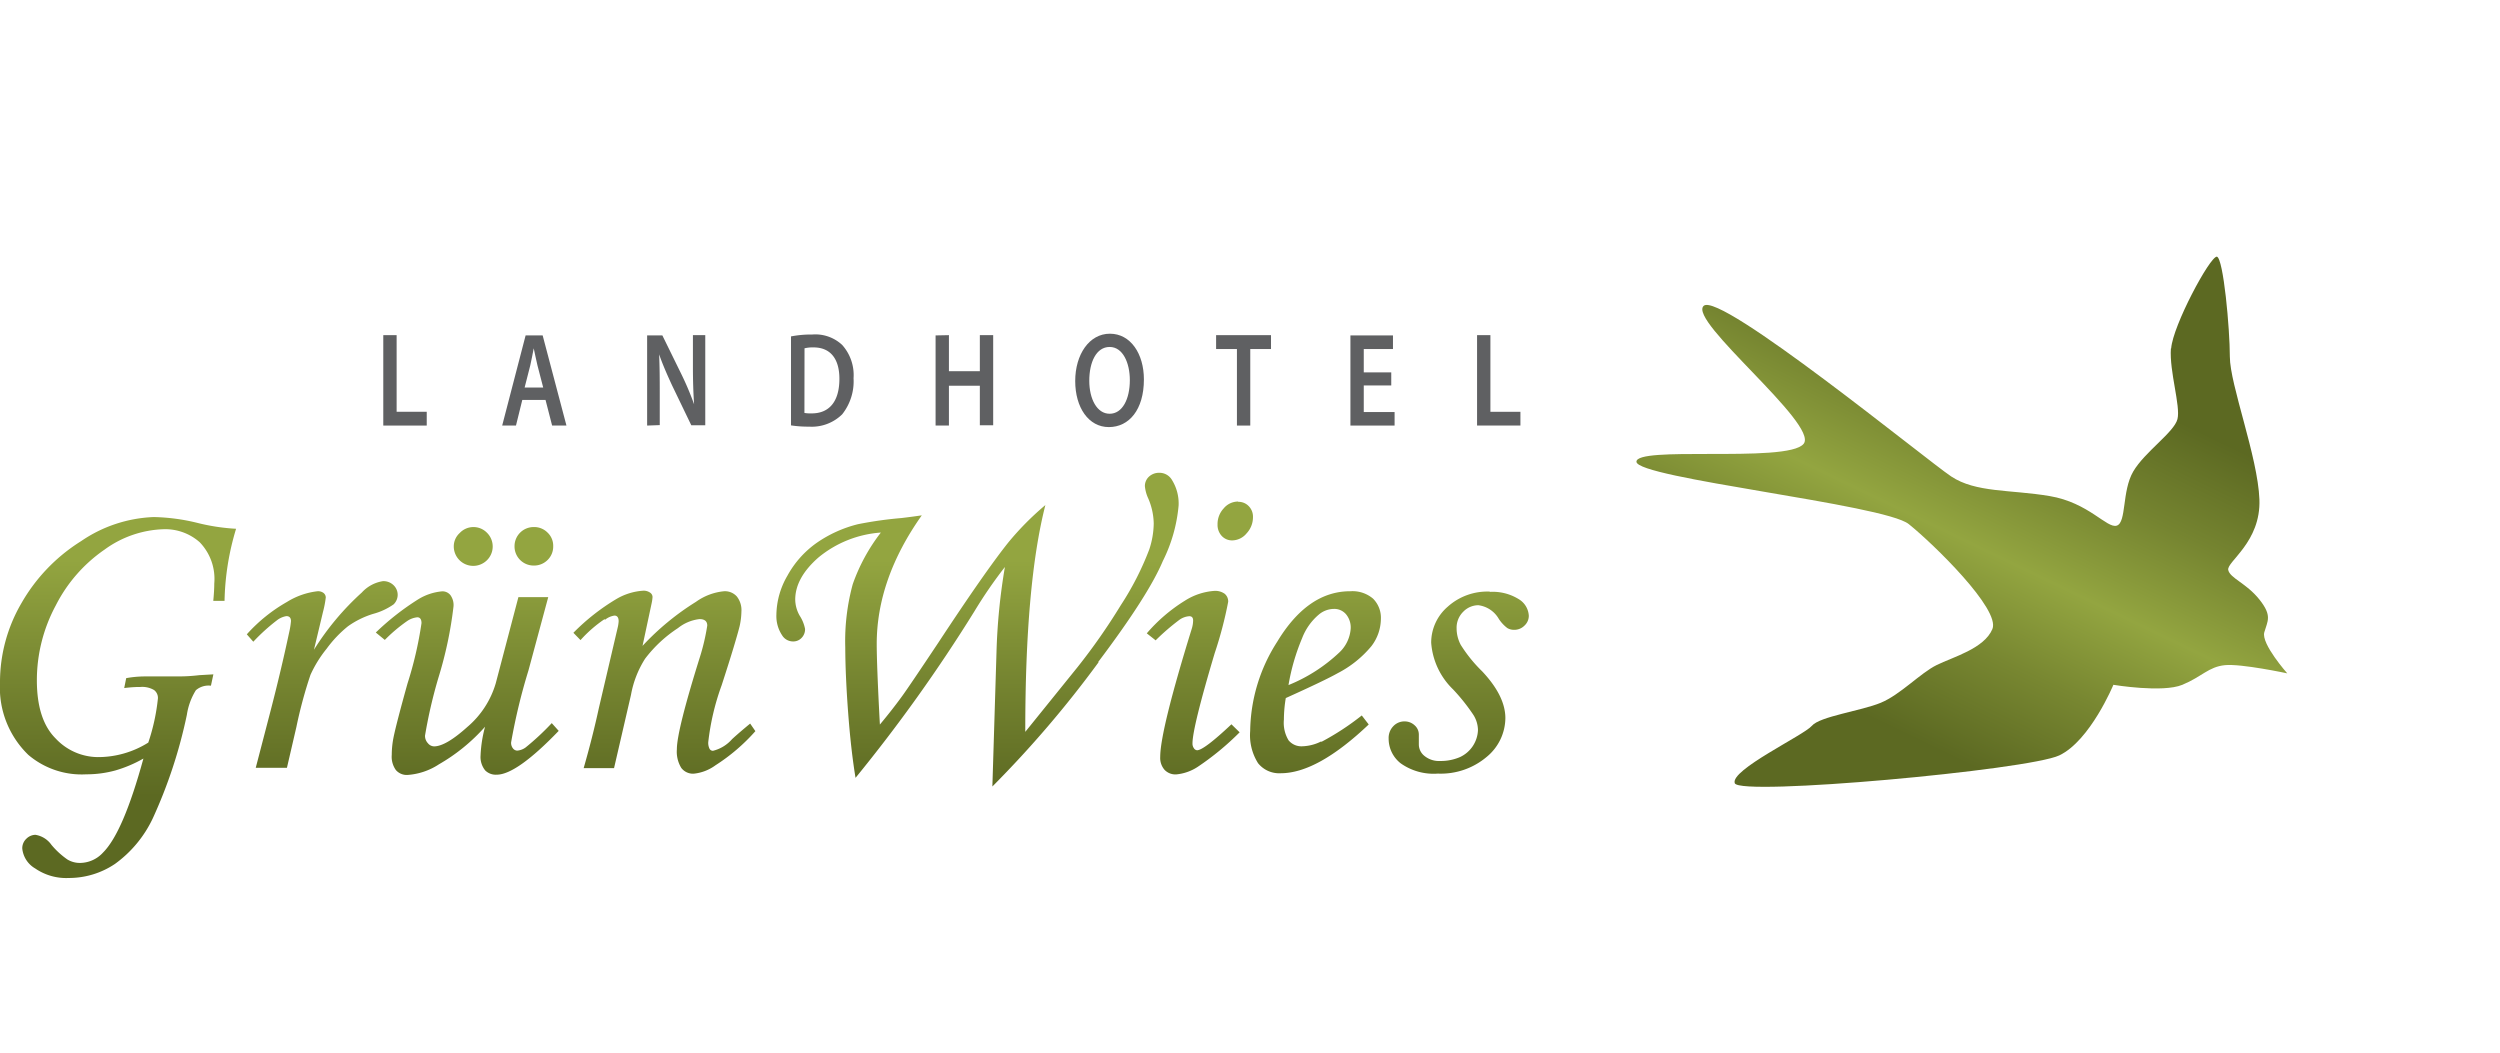 <svg xmlns="http://www.w3.org/2000/svg" xmlns:xlink="http://www.w3.org/1999/xlink" viewBox="0 0 277.34 116.81">
  <defs>
    <style>
      .cls-1 {
        fill: none;
      }

      .cls-2 {
        clip-path: url(#clip-path);
      }

      .cls-3 {
        fill: url(#Unbenannter_Verlauf);
      }

      .cls-4 {
        fill: url(#Unbenannter_Verlauf_2);
      }

      .cls-5 {
        fill: #5f6062;
      }
    </style>
    <clipPath id="clip-path" transform="translate(0 28.47)">
      <path class="cls-1" d="M240.83,10.19c-.18,2.55,1.09,6.37.73,7.83s-3.64,3.64-4.91,5.82-.73,5.64-1.82,6-3.1-2.55-7.46-3.28-8.19-.36-10.92-2.18S190.79,3.82,189,5.46s12.74,13.11,11.1,15.29c-.86,1.14-5.89,1.14-10.5,1.14-4.21,0-8.06,0-8.06.86,0,1.82,27.48,4.73,30.21,6.92s10.19,9.46,9.28,11.64-4.37,3.1-6.19,4-4,3.27-6.19,4.18S201.89,51,201,52.05s-9.1,4.91-8.55,6.37,32.57-1.46,36-3.09,6-7.83,6-7.83,5.46.91,7.65,0,2.91-2,4.73-2.18,6.91.91,6.91.91-2.91-3.28-2.55-4.55.91-1.82-.54-3.64-3.27-2.37-3.46-3.28,3.64-3.09,3.46-7.83-3.28-12.73-3.28-15.83S246.66.18,245.93,0h0c-.79,0-4.89,7.67-5.07,10.19"/>
    </clipPath>
    <linearGradient id="Unbenannter_Verlauf" data-name="Unbenannter Verlauf" x1="-2112.97" y1="493.75" x2="-2111.97" y2="493.75" gradientTransform="matrix(-44.59, 0, 0, 44.59, -93979.19, -21988.47)" gradientUnits="userSpaceOnUse">
      <stop offset="0" stop-color="#5c6922"/>
      <stop offset="0.25" stop-color="#758430"/>
      <stop offset="0.5" stop-color="#93a540"/>
      <stop offset="0.73" stop-color="#788731"/>
      <stop offset="1" stop-color="#5c6922"/>
    </linearGradient>
    <linearGradient id="Unbenannter_Verlauf_2" data-name="Unbenannter Verlauf 2" x1="-2117.72" y1="493.55" x2="-2116.72" y2="493.55" gradientTransform="matrix(0, -32.79, -32.79, 0, 16267.51, -69380.05)" gradientUnits="userSpaceOnUse">
      <stop offset="0" stop-color="#5c6922"/>
      <stop offset="0.39" stop-color="#758430"/>
      <stop offset="0.8" stop-color="#93a540"/>
      <stop offset="1" stop-color="#93a540"/>
    </linearGradient>
  </defs>
  <g id="Ebene_2" data-name="Ebene 2">
    <g id="Ebene_1-2" data-name="Ebene 1">
      <g>
        <g class="cls-2">
          <rect class="cls-3" x="174.89" y="-15.65" width="85.49" height="91.18" transform="translate(95.32 240.88) rotate(-64)"/>
        </g>
        <path class="cls-4" d="M26.19,30.19a29.31,29.31,0,0,0-1.28,8H23.66c.07-.73.11-1.37.11-1.93a5.85,5.85,0,0,0-1.61-4.57,5.75,5.75,0,0,0-4-1.45A11.72,11.72,0,0,0,11.6,32.5a16.66,16.66,0,0,0-5.41,6.19A17.51,17.51,0,0,0,4.09,47q0,4.38,2.08,6.45a6.47,6.47,0,0,0,4.66,2.07,10.49,10.49,0,0,0,5.62-1.61A22.44,22.44,0,0,0,17.52,49a1.09,1.09,0,0,0-.43-.92,2.58,2.58,0,0,0-1.52-.34c-.25,0-.85,0-1.79.12L14,46.76a11.89,11.89,0,0,1,2.07-.19c.55,0,1.24,0,2.07,0,.63,0,1.1,0,1.41,0,.56,0,1.41,0,2.56-.14l1.56-.09L23.4,47.6a2.15,2.15,0,0,0-1.67.5,7.16,7.16,0,0,0-1,2.73,54,54,0,0,1-3.77,11.46,13.15,13.15,0,0,1-4.22,5.09,9.15,9.15,0,0,1-5.1,1.55,6.08,6.08,0,0,1-3.74-1.06,2.88,2.88,0,0,1-1.43-2.22,1.45,1.45,0,0,1,.45-1.07,1.48,1.48,0,0,1,1-.44,2.69,2.69,0,0,1,1.79,1.12,9,9,0,0,0,1.77,1.62,2.66,2.66,0,0,0,1.36.38,3.49,3.49,0,0,0,2.58-1.14c1.52-1.51,3-5,4.49-10.44A14.31,14.31,0,0,1,12.8,57a12.09,12.09,0,0,1-3.23.43,9.13,9.13,0,0,1-6.43-2.16,10.37,10.37,0,0,1-3.14-8,17.39,17.39,0,0,1,2.38-8.83A19.56,19.56,0,0,1,9,31.56a15.25,15.25,0,0,1,8.06-2.67,21.94,21.94,0,0,1,4.85.65,22.54,22.54,0,0,0,4.28.65Zm5.64,26.52H28.37L30,50.45q1.19-4.59,2.07-8.73a9.17,9.17,0,0,0,.21-1.28c0-.37-.17-.56-.51-.56a2.33,2.33,0,0,0-1.07.48,21.54,21.54,0,0,0-2.6,2.36l-.72-.82a17.76,17.76,0,0,1,4.45-3.59,8.16,8.16,0,0,1,3.4-1.19,1,1,0,0,1,.66.19.64.64,0,0,1,.25.5,11.3,11.3,0,0,1-.31,1.61l-1,4.19a29.83,29.83,0,0,1,5.31-6.35A4,4,0,0,1,42.49,36a1.61,1.61,0,0,1,1.17.45,1.47,1.47,0,0,1,0,2.13,7.19,7.19,0,0,1-2.26,1.05A9.75,9.75,0,0,0,38.61,41a13.09,13.09,0,0,0-2.37,2.49,13.35,13.35,0,0,0-1.8,2.91,49.5,49.5,0,0,0-1.56,5.78ZM57.51,37.77h3.31l-2.19,8.12a65.81,65.81,0,0,0-1.93,8,1,1,0,0,0,.21.67.62.62,0,0,0,.47.24,1.83,1.83,0,0,0,.93-.35,28.59,28.59,0,0,0,2.9-2.7l.77.86q-4.68,4.86-6.88,4.86A1.66,1.66,0,0,1,53.83,57a2.35,2.35,0,0,1-.52-1.62,14.49,14.49,0,0,1,.5-3.23,20.37,20.37,0,0,1-5.1,4.16,7.26,7.26,0,0,1-3.51,1.19,1.6,1.6,0,0,1-1.28-.54,2.53,2.53,0,0,1-.46-1.69,10,10,0,0,1,.21-2q.3-1.47,1.53-5.89a41.65,41.65,0,0,0,1.56-6.72c0-.43-.16-.65-.47-.65a2.43,2.43,0,0,0-1.14.43,17.42,17.42,0,0,0-2.46,2.08l-1-.82A28.93,28.93,0,0,1,46.42,38a6.07,6.07,0,0,1,2.64-.87,1.13,1.13,0,0,1,.9.41,1.87,1.87,0,0,1,.35,1.27,43.82,43.82,0,0,1-1.67,7.89,53.57,53.57,0,0,0-1.49,6.44,1.2,1.2,0,0,0,.32.84.91.91,0,0,0,.68.35c.87,0,2.1-.72,3.69-2.15A10.06,10.06,0,0,0,55,47.32ZM52.5,30a2.09,2.09,0,0,1,1.52.63,2.14,2.14,0,0,1,0,3.05,2.16,2.16,0,0,1-3.68-1.52A2,2,0,0,1,51,30.66,2.08,2.08,0,0,1,52.5,30Zm6.71,0a2.08,2.08,0,0,1,1.54.62,2,2,0,0,1,.62,1.5,2.07,2.07,0,0,1-.62,1.53,2.12,2.12,0,0,1-1.54.62,2.12,2.12,0,0,1-2.13-2.15,2.12,2.12,0,0,1,2.13-2.12Zm7.88,10.2a14.34,14.34,0,0,0-2.69,2.34l-.79-.81A23.75,23.75,0,0,1,68.35,38a6.7,6.7,0,0,1,3-.94,1.23,1.23,0,0,1,.76.21.59.59,0,0,1,.28.49,4.64,4.64,0,0,1-.11.74l-1,4.68A28.89,28.89,0,0,1,77.2,38.3a6.38,6.38,0,0,1,3.13-1.18,1.77,1.77,0,0,1,1.41.58,2.44,2.44,0,0,1,.51,1.67,7.93,7.93,0,0,1-.2,1.63c-.25,1-.9,3.2-2,6.57a27.2,27.2,0,0,0-1.48,6.3,1.5,1.5,0,0,0,.14.72.43.43,0,0,0,.39.23,4.13,4.13,0,0,0,2.12-1.3c.68-.62,1.36-1.19,2-1.72l.58.84a21,21,0,0,1-4.43,3.79,4.91,4.91,0,0,1-2.42.93,1.63,1.63,0,0,1-1.37-.64,3.44,3.44,0,0,1-.49-2.08q0-2.07,2.58-10.3a23.87,23.87,0,0,0,.79-3.41c0-.48-.29-.72-.86-.72a4.68,4.68,0,0,0-2.39,1,14.52,14.52,0,0,0-3.65,3.4,11.11,11.11,0,0,0-1.56,4l-1.88,8.13H64.75q1-3.49,1.69-6.68l2.07-8.85a4,4,0,0,0,.12-.76c0-.42-.16-.63-.47-.63a2.16,2.16,0,0,0-1.07.49ZM121.87,45a120.3,120.3,0,0,1-11.78,13.78l.46-15a67.27,67.27,0,0,1,.93-9.35,50.22,50.22,0,0,0-3.39,4.93A175.46,175.46,0,0,1,94.91,57.82q-.51-3.09-.82-7.23t-.32-7.25a24,24,0,0,1,.83-7,20.3,20.3,0,0,1,3.12-5.73,12.21,12.21,0,0,0-6.93,2.77c-1.72,1.51-2.57,3.07-2.57,4.67a3.66,3.66,0,0,0,.5,1.79,4.15,4.15,0,0,1,.59,1.46,1.36,1.36,0,0,1-.39,1,1.26,1.26,0,0,1-.94.39A1.42,1.42,0,0,1,86.76,42a3.84,3.84,0,0,1-.63-2.28,8.82,8.82,0,0,1,1.22-4.32,10.8,10.8,0,0,1,3.24-3.64,13.88,13.88,0,0,1,4.6-2.08A42.88,42.88,0,0,1,100,29c.76-.09,1.51-.19,2.26-.3q-5,7.07-5,14.27c0,1.49.11,4.48.35,8.94.91-1.09,1.74-2.15,2.48-3.17q.77-1.06,4-5.91,5.19-7.89,7.76-11.11a31.72,31.72,0,0,1,4.12-4.16q-2.24,8.76-2.23,25.16l5.83-7.22a67.86,67.86,0,0,0,4.76-6.82,32.16,32.16,0,0,0,3.17-6.21,9.49,9.49,0,0,0,.49-2.86,7.33,7.33,0,0,0-.61-2.79,4.16,4.16,0,0,1-.37-1.35,1.41,1.41,0,0,1,.45-1.06,1.64,1.64,0,0,1,1.15-.43,1.6,1.6,0,0,1,1.4.79,4.94,4.94,0,0,1,.74,2.84A17.14,17.14,0,0,1,129,33.77q-1.62,3.84-7.17,11.2Zm6.35-2.42-1-.79a18.13,18.13,0,0,1,4.24-3.63,7,7,0,0,1,3.26-1.08,1.8,1.8,0,0,1,1.14.32,1.1,1.1,0,0,1,.39.89,43.74,43.74,0,0,1-1.5,5.71q-2.46,8.25-2.46,10a.87.87,0,0,0,.16.54.45.45,0,0,0,.35.22q.75,0,3.81-2.88l.91.89a30.41,30.41,0,0,1-4.65,3.83,5.18,5.18,0,0,1-2.39.84,1.66,1.66,0,0,1-1.29-.51,2,2,0,0,1-.48-1.42q0-2.91,3.49-14.2a3.25,3.25,0,0,0,.16-.95c0-.31-.14-.47-.42-.47a2.15,2.15,0,0,0-1.06.37A24.8,24.8,0,0,0,128.22,42.55Zm9.13-15.38a1.57,1.57,0,0,1,1.18.48,1.66,1.66,0,0,1,.47,1.22,2.61,2.61,0,0,1-.71,1.8,2.1,2.1,0,0,1-1.59.78,1.55,1.55,0,0,1-1.16-.49,1.79,1.79,0,0,1-.47-1.28,2.54,2.54,0,0,1,.68-1.78A2.08,2.08,0,0,1,137.35,27.17Zm9.24,26.63a29.14,29.14,0,0,0,4.48-2.93l.77,1q-5.7,5.41-9.76,5.41a3,3,0,0,1-2.52-1.12,5.82,5.82,0,0,1-.87-3.57,18.71,18.71,0,0,1,3-9.9q3.39-5.61,8.11-5.6a3.52,3.52,0,0,1,2.52.82,3,3,0,0,1,.87,2.27,5.05,5.05,0,0,1-1.05,3,12,12,0,0,1-3.74,3q-1.35.77-5.76,2.76a14.59,14.59,0,0,0-.21,2.39,3.76,3.76,0,0,0,.52,2.3,1.84,1.84,0,0,0,1.53.66,5,5,0,0,0,2.09-.54Zm-2.14-11.5a23.34,23.34,0,0,0-1.51,5.2,18.05,18.05,0,0,0,5.62-3.6,4,4,0,0,0,1.28-2.67,2.29,2.29,0,0,0-.52-1.59,1.71,1.71,0,0,0-1.36-.59,2.64,2.64,0,0,0-1.68.65,6.44,6.44,0,0,0-1.83,2.6Zm20.83-5.14a5.47,5.47,0,0,1,3.19.8,2.29,2.29,0,0,1,1.13,1.85,1.47,1.47,0,0,1-.48,1.09,1.58,1.58,0,0,1-1.15.47,1.43,1.43,0,0,1-.76-.2,4.11,4.11,0,0,1-.93-1A3.07,3.07,0,0,0,164,38.67a2.35,2.35,0,0,0-1.68.73,2.48,2.48,0,0,0-.73,1.83,3.92,3.92,0,0,0,.46,1.84A15.86,15.86,0,0,0,164.42,46q2.58,2.74,2.58,5.2a5.63,5.63,0,0,1-2.09,4.31,7.88,7.88,0,0,1-5.4,1.84,6.32,6.32,0,0,1-4.11-1.13,3.47,3.47,0,0,1-1.35-2.77,1.86,1.86,0,0,1,.51-1.35,1.68,1.68,0,0,1,1.26-.54,1.61,1.61,0,0,1,1.11.43,1.36,1.36,0,0,1,.47,1c0,.16,0,.36,0,.61s0,.37,0,.51a1.63,1.63,0,0,0,.65,1.3,2.54,2.54,0,0,0,1.71.54,5.36,5.36,0,0,0,2.2-.43,3.45,3.45,0,0,0,2-3,3.23,3.23,0,0,0-.5-1.67A21.54,21.54,0,0,0,161.19,48a8,8,0,0,1-2.42-5.17,5.26,5.26,0,0,1,1.84-4A6.57,6.57,0,0,1,165.28,37.16Z" transform="translate(0 28.47)"/>
        <g>
          <path class="cls-5" d="M42.52,8.71H44v8.5h3.34v1.53H42.52Z" transform="translate(0 28.47)"/>
          <path class="cls-5" d="M57.94,15.9l-.7,2.84H55.71l2.6-10H60.2l2.64,10H61.25l-.73-2.84Zm2.32-1.38-.64-2.47c-.15-.61-.28-1.3-.41-1.88h0c-.12.58-.24,1.28-.38,1.88l-.63,2.47Z" transform="translate(0 28.47)"/>
          <path class="cls-5" d="M71.79,18.74v-10h1.69L75.57,13A32.47,32.47,0,0,1,77,16.38h0c-.09-1.34-.13-2.64-.13-4.17V8.71h1.37v10H76.69l-2.12-4.4c-.51-1.1-1.06-2.34-1.45-3.47l0,0c.06,1.29.07,2.61.07,4.27v3.58Z" transform="translate(0 28.47)"/>
          <path class="cls-5" d="M87.75,8.85a11.82,11.82,0,0,1,2.36-.21A4.35,4.35,0,0,1,93.43,9.8a5,5,0,0,1,1.26,3.69,5.89,5.89,0,0,1-1.26,4,4.8,4.8,0,0,1-3.68,1.37,12.47,12.47,0,0,1-2-.14Zm1.49,8.49a3.9,3.9,0,0,0,.81.05c1.93,0,3.07-1.3,3.07-3.84,0-2.22-1-3.48-2.87-3.48a3.85,3.85,0,0,0-1,.1Z" transform="translate(0 28.47)"/>
          <path class="cls-5" d="M105.27,8.71v4h3.43v-4h1.48v10H108.7V14.32h-3.43v4.42h-1.48v-10Z" transform="translate(0 28.47)"/>
          <path class="cls-5" d="M126.9,13.62c0,3.37-1.65,5.29-3.89,5.29s-3.73-2.16-3.73-5.11,1.56-5.25,3.85-5.25S126.9,10.77,126.9,13.62Zm-6.06.15c0,2,.84,3.66,2.26,3.66s2.24-1.63,2.24-3.73c0-1.89-.76-3.68-2.24-3.68S120.84,11.7,120.84,13.77Z" transform="translate(0 28.47)"/>
          <path class="cls-5" d="M137.22,10.25h-2.31V8.71H141v1.54H138.7v8.49h-1.48Z" transform="translate(0 28.47)"/>
          <path class="cls-5" d="M154.34,14.29h-3.05v2.95h3.42v1.5h-4.9v-10h4.72v1.51h-3.24v2.59h3.05Z" transform="translate(0 28.47)"/>
        </g>
        <path class="cls-5" d="M163.86,8.71h1.48v8.5h3.33v1.53h-4.81Z" transform="translate(0 28.47)"/>
      </g>
    </g>
  </g>
</svg>
